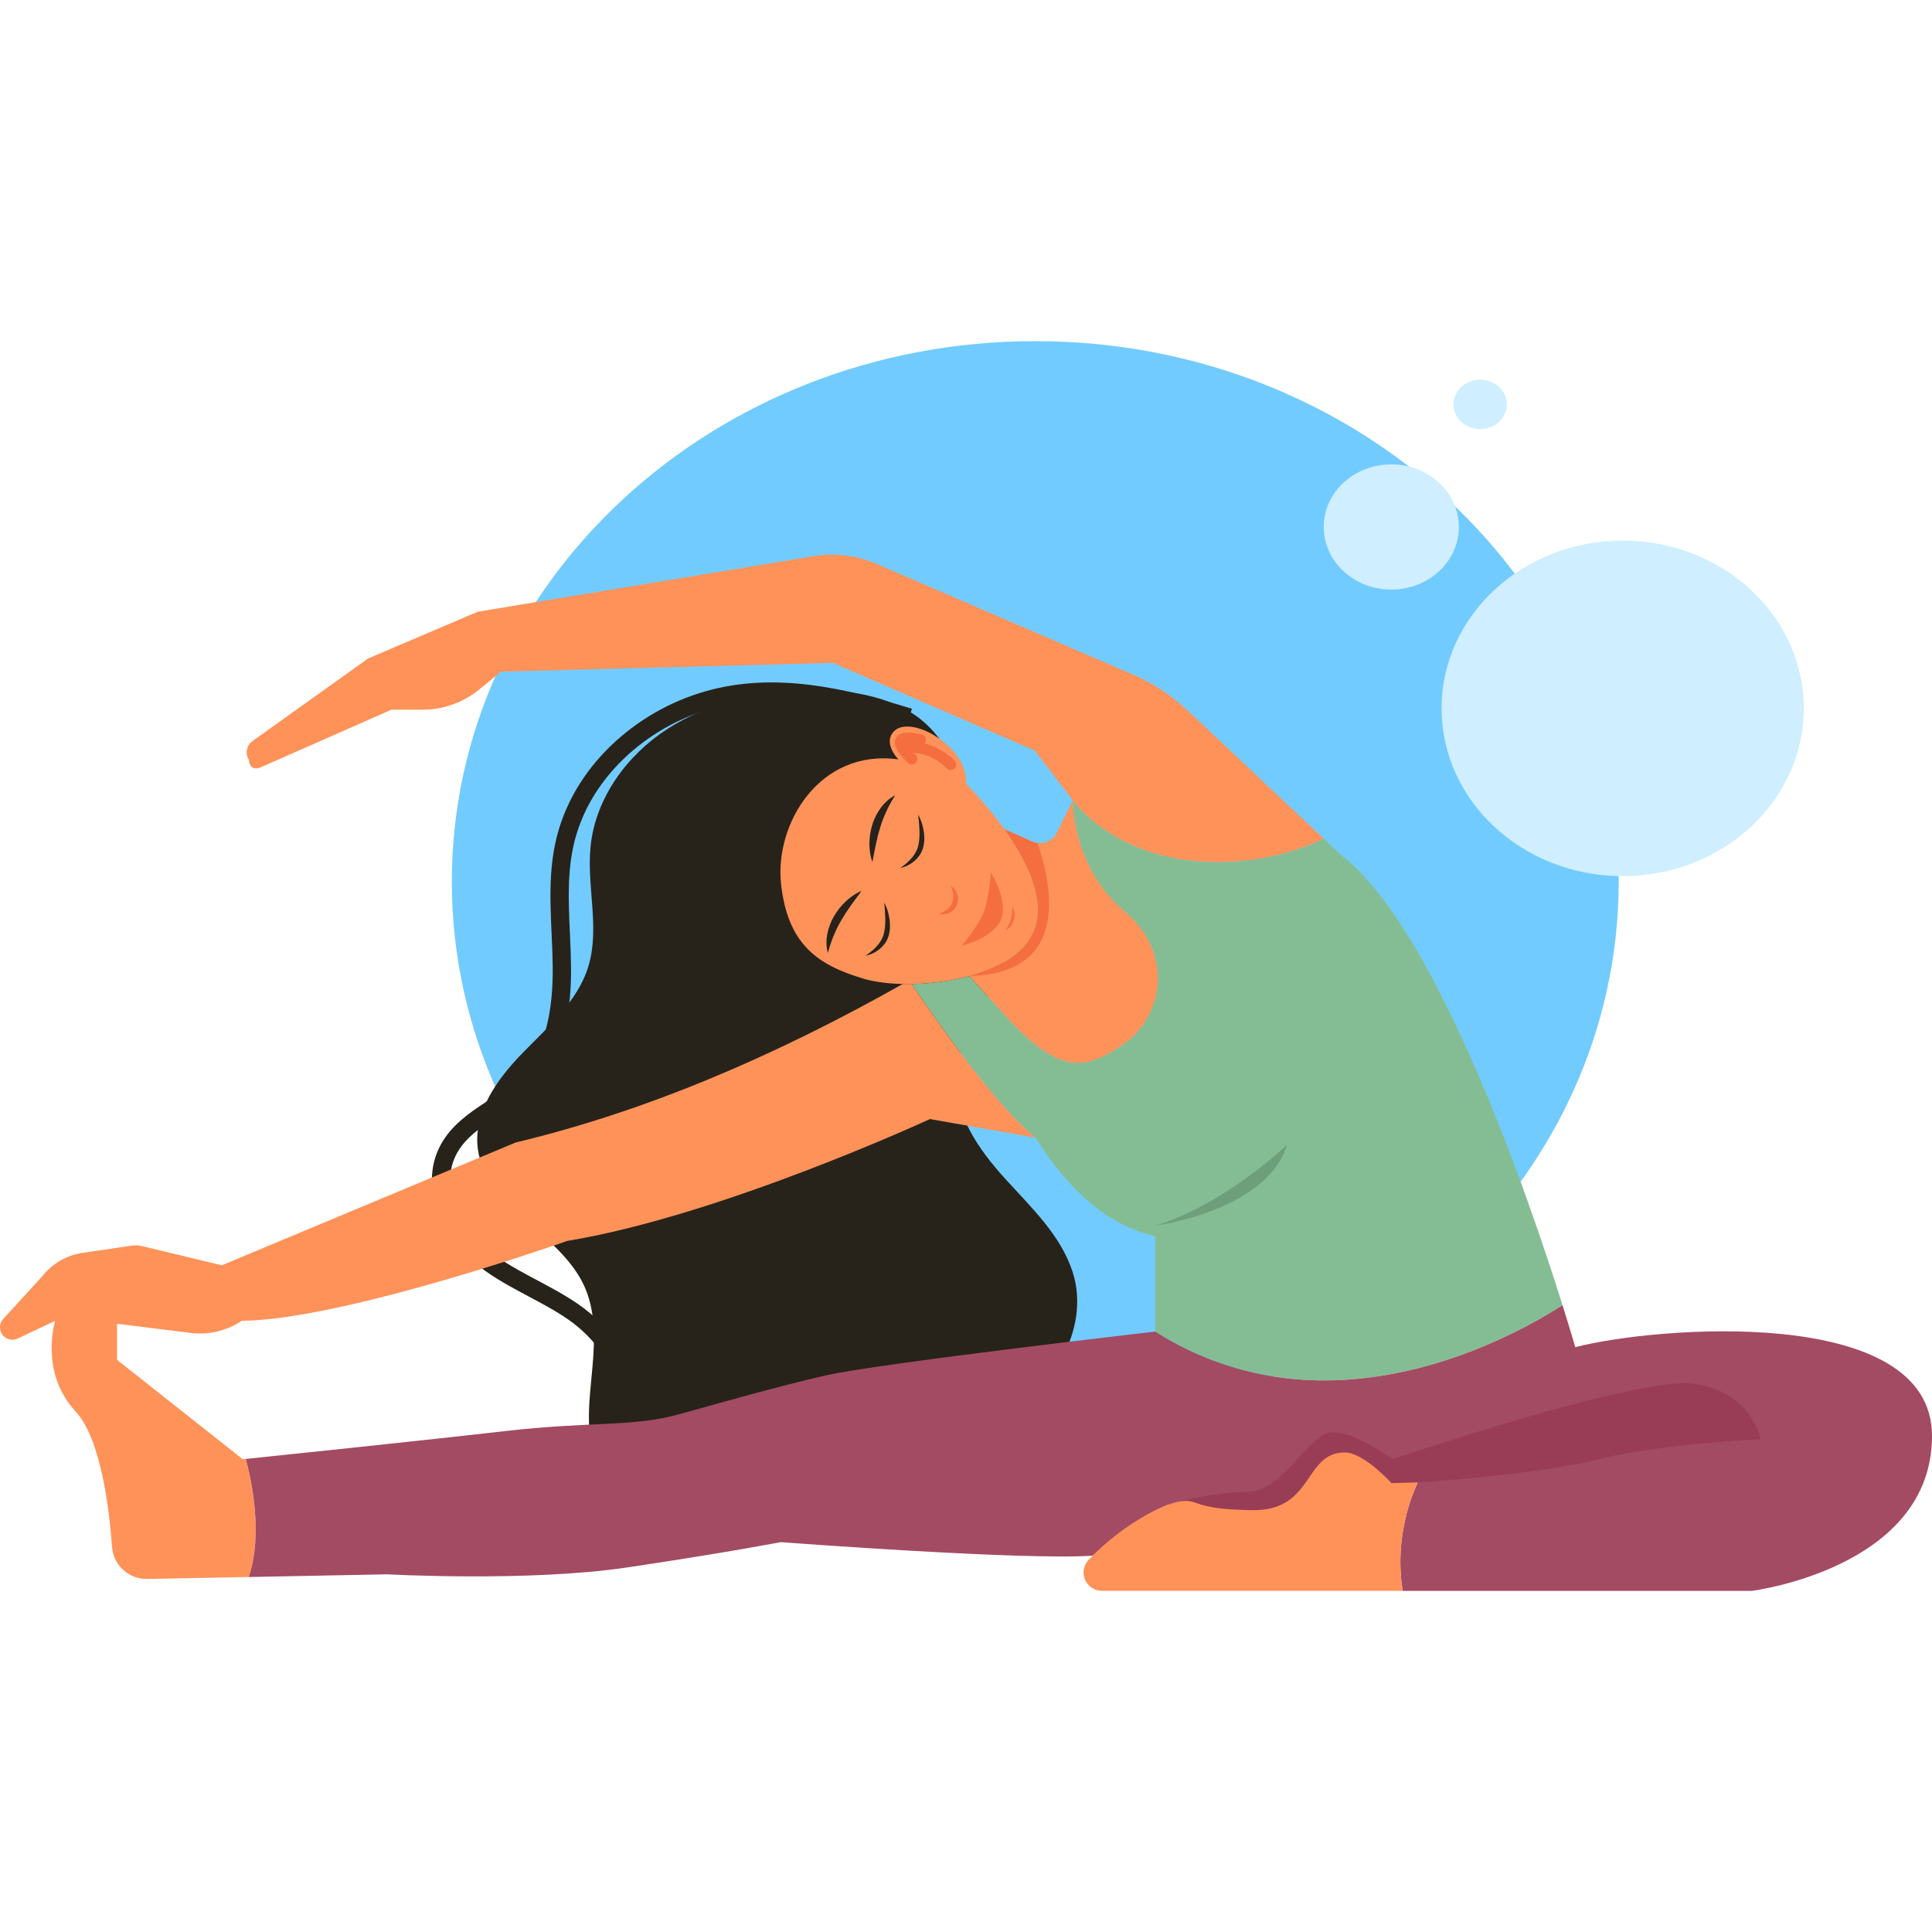 <svg width="285" height="285" viewBox="0 0 285 285" fill="none" xmlns="http://www.w3.org/2000/svg">
<g clip-path="url(#clip0_171_4259)">
<path d="M152.717 209.803C200.249 209.803 238.781 174.102 238.781 130.062C238.781 86.023 200.249 50.322 152.717 50.322C105.185 50.322 66.652 86.023 66.652 130.062C66.652 174.102 105.185 209.803 152.717 209.803Z" fill="#72CBFE"/>
<path d="M239.369 129.245C254.123 129.245 266.082 118.164 266.082 104.495C266.082 90.827 254.123 79.746 239.369 79.746C224.616 79.746 212.656 90.827 212.656 104.495C212.656 118.164 224.616 129.245 239.369 129.245Z" fill="#CFEEFF"/>
<path d="M205.238 86.971C210.742 86.971 215.204 82.837 215.204 77.737C215.204 72.637 210.742 68.503 205.238 68.503C199.734 68.503 195.271 72.637 195.271 77.737C195.271 82.837 199.734 86.971 205.238 86.971Z" fill="#CFEEFF"/>
<path d="M218.35 63.301C220.521 63.301 222.28 61.67 222.28 59.659C222.28 57.647 220.521 56.017 218.35 56.017C216.18 56.017 214.42 57.647 214.42 59.659C214.42 61.67 216.18 63.301 218.35 63.301Z" fill="#CFEEFF"/>
<path d="M133.666 104.69C129.171 102.236 123.873 101.68 118.755 101.845C111.647 102.076 104.433 103.675 98.457 107.531C92.48 111.387 87.872 117.705 87.128 124.779C86.504 130.716 88.536 136.895 86.778 142.6C85.19 147.756 80.841 151.475 77.079 155.34C73.317 159.204 69.772 164.149 70.49 169.496C71.641 178.091 82.554 181.796 86.171 189.679C88.416 194.576 87.49 200.25 87.031 205.617C86.572 210.983 86.906 217.056 90.83 220.744C94.666 224.35 100.808 224.372 105.684 222.383C110.558 220.394 114.539 216.763 118.675 213.503C122.81 210.242 127.453 207.198 132.697 206.745C137.399 206.34 142.136 208.076 146.804 207.369C155.331 206.078 160.872 195.909 158.25 187.693C156.503 182.224 152.108 178.103 148.249 173.85C144.39 169.598 140.748 164.426 141.11 158.694C141.458 153.236 145.331 148.733 147.391 143.666C150.626 135.709 148.486 128.393 144.775 121.157C141.669 115.101 140.092 108.192 133.663 104.684L133.666 104.69Z" fill="#27231A"/>
<path d="M134.119 105.843C124.372 102.808 114.249 100.471 104.402 103.284C94.558 106.097 85.512 114.046 83.238 124.648C81.981 130.504 82.822 136.592 82.885 142.591C82.947 148.59 82.01 155.088 78.034 159.361C74.238 163.445 68.039 165.095 65.807 170.327C63.604 175.497 66.597 181.642 70.749 185.133C74.902 188.624 80.08 190.428 84.523 193.489C88.963 196.553 92.877 201.714 92.087 207.32" stroke="#27231A" stroke-width="2.7" stroke-miterlimit="10"/>
<path d="M142.5 115.621C142.5 115.621 155.017 127.842 152.86 136.326C150.702 144.811 134.167 146.393 127.409 144.378C120.652 142.366 116.229 139.365 115.223 130.467C114.217 121.566 120.886 110.409 132.531 112.027C132.531 112.027 130.573 110.052 131.508 108.359C133.503 104.746 142.979 110.049 142.5 115.621Z" fill="#FF9259"/>
<path d="M170.403 196.428V182.338C163.546 180.844 157.735 175.711 152.716 167.814C146.999 163.12 138.816 151.575 134.479 145.157C137.266 145.117 140.298 144.743 143.091 143.977C143.054 143.988 143.017 143.997 142.983 144.008C144.3 145.416 145.99 147.257 148.147 149.662C156.372 158.828 160.194 157.859 165.803 153.977C171.412 150.096 173.461 140.822 165.803 134.349C158.145 127.88 158.253 118.064 158.253 118.064C158.253 118.064 164.076 126.475 177.773 127.122C185.408 127.484 191.433 125.531 195.272 123.733L197.723 126.044C211.927 136.783 225.613 176.971 230.495 192.526C223.931 196.799 196.178 212.773 170.403 196.428Z" fill="#84BD94"/>
<path d="M142.98 144.008C144.297 145.416 145.987 147.257 148.145 149.662C156.37 158.828 160.192 157.859 165.8 153.977C171.409 150.096 173.458 140.822 165.8 134.349C158.142 127.88 158.251 118.064 158.251 118.064L155.931 122.798C155.258 124.169 153.622 124.759 152.232 124.135L148.148 122.305C151.137 126.495 153.981 131.915 152.861 136.327C152.753 136.749 152.611 137.157 152.431 137.547C150.972 140.779 147.247 142.854 142.98 144.008Z" fill="#FF9259"/>
<path d="M37.248 109.317L54.294 97.142L70.471 90.24L120.052 82.04C123.164 81.524 126.362 81.918 129.26 83.166L167.145 99.519C170.109 100.799 172.826 102.586 175.177 104.797L195.272 123.73C191.433 125.528 185.408 127.481 177.773 127.119C164.076 126.472 158.254 118.061 158.254 118.061L152.645 110.728L122.882 97.786L73.922 99.08L70.636 101.751C68.296 103.652 65.375 104.689 62.359 104.689H57.745L38.425 113.208C37.496 113.618 36.735 113.122 36.735 112.108C36.125 111.193 36.35 109.956 37.245 109.317H37.248Z" fill="#FF9259"/>
<path d="M135.786 109.133C135.786 109.133 130.052 107.551 134.515 111.971" stroke="#F56E40" stroke-width="1.62" stroke-linecap="round" stroke-linejoin="round"/>
<path d="M133.176 110.415C133.176 110.415 136.792 109.383 140.244 112.78" stroke="#F56E40" stroke-width="1.62" stroke-linecap="round" stroke-linejoin="round"/>
<path d="M170.463 180.793C170.463 180.793 186.842 178.669 189.866 168.871C189.866 168.871 180.652 177.703 170.463 180.793Z" fill="#6D9F7A"/>
<path d="M0.482 194.558L6.205 188.305C7.676 186.413 9.822 185.162 12.193 184.814L19.486 183.742C19.951 183.674 20.421 183.697 20.877 183.805L32.724 186.649L76.076 168.532C95.507 163.889 114.428 155.707 133.016 145.239L133.235 145.15C133.643 145.159 134.056 145.159 134.475 145.153C138.816 151.574 146.995 163.117 152.712 167.811L137.183 165.078C137.183 165.078 106.411 179.313 83.694 183.05C83.694 183.05 50.768 194.698 35.669 194.84C33.443 196.325 30.758 196.958 28.102 196.627L17.263 195.273V200.594L35.811 215.26C35.811 215.26 35.965 215.243 36.256 215.215C37.105 218.364 38.818 226.264 36.697 232.628L21.721 232.922C19.008 232.976 16.727 230.898 16.528 228.191C16.086 222.163 14.809 212.165 11.153 208.215C5.761 202.393 8.135 194.843 8.135 194.843L2.617 197.454C1.916 197.784 1.081 197.642 0.534 197.092C-0.162 196.396 -0.184 195.279 0.477 194.552L0.482 194.558Z" fill="#FF9259"/>
<path d="M36.261 215.218C39.758 214.853 63.085 212.422 74.639 211.094C87.147 209.655 93.332 210.518 100.089 208.649C106.847 206.779 114.325 204.622 121.801 202.898C129.276 201.173 170.399 196.428 170.402 196.428C196.177 212.773 223.927 196.796 230.494 192.526C231.705 196.385 232.375 198.731 232.375 198.731C243.877 195.713 285 192.261 285 211.815C285 231.369 258.398 234.678 258.398 234.678H206.921C205.448 225.763 209.15 218.681 209.15 218.681L205.269 218.789C205.269 218.789 201.17 214.26 198.366 214.26C192.327 214.26 193.837 222.887 184.777 222.779C175.72 222.671 176.905 221.055 174.101 221.485C171.297 221.916 167.184 224.469 161.188 229.485C150.979 230.203 115.183 227.49 115.183 227.49C115.183 227.49 106.986 229.072 92.466 231.229C77.942 233.387 57.094 232.235 57.094 232.235L36.7 232.634C38.82 226.27 37.11 218.373 36.258 215.221L36.261 215.218Z" fill="#A34B63"/>
<path d="M209.154 218.681C209.154 218.681 226.733 217.566 235.79 215.266C244.847 212.966 259.73 212.32 259.73 212.32C259.73 212.32 258.328 205.203 249.809 204.123C241.291 203.046 205.378 215.266 205.378 215.266C205.378 215.266 199.23 210.635 195.996 211.368C192.761 212.103 189.093 220.083 183.917 220.083C178.742 220.083 172.4 221.884 172.4 221.884V225.15L201.818 222.238L209.151 218.678L209.154 218.681Z" fill="#993D56"/>
<path d="M174.104 221.483C176.908 221.052 175.722 222.668 184.78 222.776C193.837 222.885 192.329 214.258 198.368 214.258C201.173 214.258 205.271 218.786 205.271 218.786L209.153 218.678C209.153 218.678 205.451 225.76 206.924 234.675H162.561C160.255 234.675 159.001 231.985 160.481 230.218C165.226 225.151 171.299 221.913 174.104 221.483Z" fill="#FF9259"/>
<path d="M143.091 143.976C147.312 142.816 150.985 140.75 152.433 137.544C152.613 137.156 152.755 136.748 152.863 136.324C153.986 131.912 151.139 126.491 148.149 122.302L152.234 124.131C152.493 124.248 152.764 124.322 153.032 124.357C155.123 130.31 158.079 143.577 143.088 143.973L143.091 143.976Z" fill="#F56E40"/>
<path d="M135.445 120.167C135.833 120.857 136.083 121.618 136.229 122.404C136.303 122.798 136.348 123.199 136.348 123.607C136.357 124.014 136.317 124.428 136.226 124.835C136.052 125.667 135.565 126.431 134.943 126.961C134.328 127.503 133.593 127.882 132.814 128.042C133.459 127.588 134.043 127.098 134.516 126.54C134.989 125.978 135.328 125.357 135.476 124.667C135.636 123.972 135.653 123.225 135.636 122.473C135.607 121.717 135.53 120.956 135.445 120.17V120.167Z" fill="#27231A"/>
<path d="M130.445 133.16C130.821 133.858 131.058 134.622 131.189 135.409C131.257 135.802 131.294 136.204 131.289 136.611C131.289 137.019 131.243 137.429 131.143 137.837C130.955 138.666 130.454 139.422 129.824 139.94C129.2 140.473 128.456 140.835 127.678 140.983C128.33 140.542 128.923 140.063 129.405 139.51C129.889 138.957 130.24 138.341 130.397 137.655C130.57 136.962 130.599 136.215 130.593 135.463C130.579 134.708 130.513 133.944 130.442 133.157L130.445 133.16Z" fill="#27231A"/>
<path d="M140.234 130.689C140.685 130.92 141.027 131.353 141.203 131.864C141.38 132.377 141.343 132.969 141.146 133.471C141.055 133.716 140.907 133.978 140.716 134.186C140.522 134.394 140.291 134.563 140.043 134.671C139.547 134.893 139.006 134.936 138.521 134.788C138.986 134.602 139.399 134.397 139.73 134.138C140.063 133.873 140.286 133.579 140.434 133.192C140.591 132.807 140.665 132.411 140.628 131.989C140.599 131.567 140.457 131.131 140.234 130.687V130.689Z" fill="#F56E40"/>
<path d="M128.703 127.167C128.364 126.295 128.253 125.36 128.25 124.431C128.256 123.499 128.401 122.564 128.678 121.666C128.943 120.763 129.387 119.908 129.943 119.147C130.088 118.959 130.236 118.776 130.388 118.597C130.553 118.429 130.727 118.266 130.898 118.11L131.16 117.879C131.257 117.81 131.351 117.742 131.451 117.676C131.647 117.545 131.841 117.42 132.043 117.312C131.932 117.522 131.815 117.719 131.699 117.91C131.642 118.007 131.579 118.098 131.519 118.192L131.365 118.489C131.262 118.685 131.154 118.873 131.049 119.061C130.958 119.261 130.866 119.455 130.772 119.649C130.413 120.429 130.094 121.213 129.852 122.031C129.601 122.846 129.387 123.678 129.208 124.531C129.025 125.386 128.871 126.255 128.7 127.167H128.703Z" fill="#27231A"/>
<path d="M127.097 131.436C126.539 132.18 126.006 132.881 125.501 133.597C124.994 134.309 124.527 135.027 124.099 135.763C123.66 136.495 123.298 137.262 122.968 138.054C122.891 138.254 122.811 138.453 122.726 138.655C122.66 138.861 122.594 139.069 122.52 139.277L122.406 139.59C122.378 139.696 122.355 139.804 122.321 139.912C122.258 140.129 122.195 140.348 122.113 140.571C122.056 140.345 122.016 140.117 121.979 139.887C121.959 139.77 121.945 139.656 121.93 139.536L121.922 139.186C121.922 138.952 121.922 138.715 121.936 138.479C121.967 138.248 122.002 138.014 122.042 137.78C122.221 136.857 122.552 135.948 123.036 135.141C123.512 134.329 124.099 133.588 124.78 132.953C125.464 132.326 126.228 131.773 127.1 131.431L127.097 131.436Z" fill="#27231A"/>
<path d="M146.174 128.687C146.174 128.687 145.875 133.076 144.903 135.071C143.931 137.066 141.859 139.525 141.859 139.525C141.859 139.525 146.605 138.377 147.682 135.589C148.759 132.799 146.171 128.687 146.171 128.687H146.174Z" fill="#F56E40"/>
<path d="M149.349 133.773C149.674 134.338 149.751 135.047 149.571 135.697C149.389 136.347 148.953 136.914 148.377 137.222C148.531 136.934 148.685 136.666 148.816 136.395C148.941 136.125 149.05 135.851 149.127 135.572C149.206 135.292 149.255 135.005 149.289 134.705C149.32 134.406 149.329 134.098 149.349 133.771V133.773Z" fill="#F56E40"/>
</g>
<defs>
<clipPath id="clip0_171_4259">
<rect width="285" height="285" fill="white"/>
</clipPath>
</defs>
</svg>
